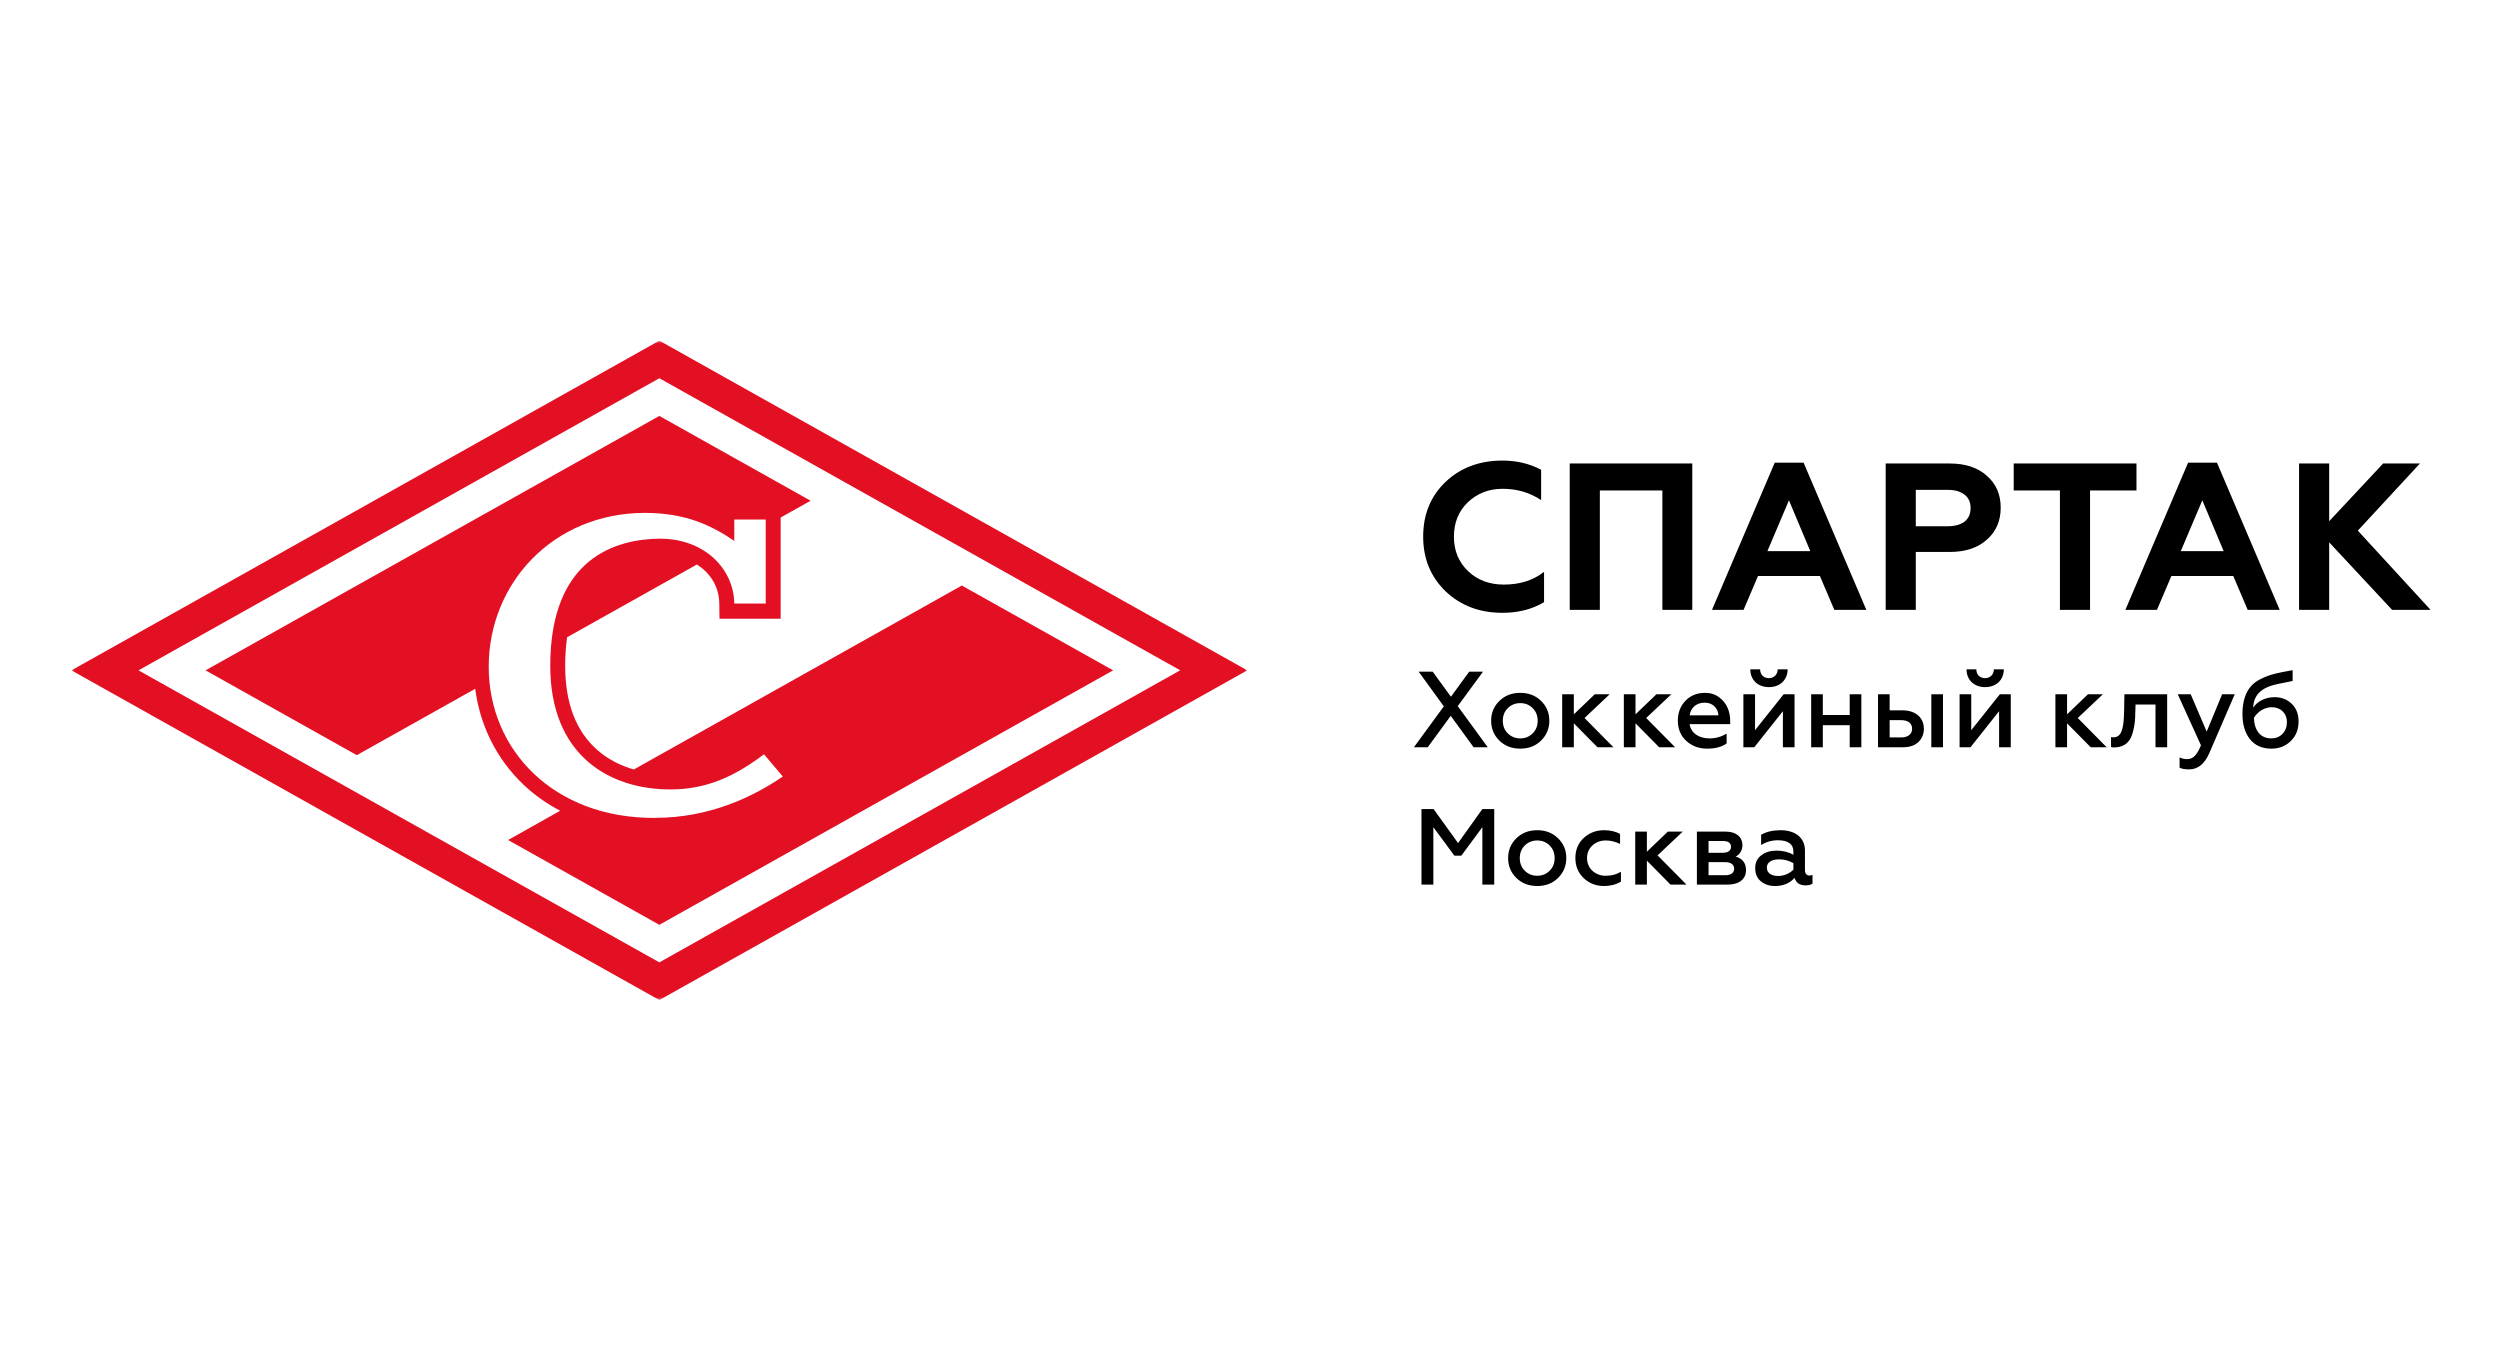 <?xml version="1.0" encoding="UTF-8"?> <svg xmlns="http://www.w3.org/2000/svg" width="455" height="245" viewBox="0 0 455 245" fill="none"><rect width="455" height="245" fill="white"></rect><g clip-path="url(#clip0_181_191)"><mask id="mask0_181_191" style="mask-type:luminance" maskUnits="userSpaceOnUse" x="13" y="62" width="214" height="120"><path d="M227 62H13V182H227V62Z" fill="white"></path></mask><g mask="url(#mask0_181_191)"><path d="M119.999 65.42L19.098 122.004L119.999 178.579L220.892 122.004L119.999 65.42Z" fill="white"></path><path d="M120 62L13 122.004L120 182.009L227 122.004L120 62ZM25.205 122.004L120 68.841L214.795 121.996L120 175.15L25.205 122.004Z" fill="#E31024"></path><path d="M175.061 106.561L115.353 140.047C113.08 139.387 110.757 138.294 108.71 136.499C104.826 133.096 102.863 127.948 102.863 121.191C102.863 119.32 102.989 117.601 103.207 115.984L126.845 102.734C129.202 104.266 130.88 106.671 130.913 109.897L130.947 112.614H142.078V94.191L147.531 91.134L120 75.699L37.41 122.004L64.94 137.439L86.49 125.357C87.354 132.046 90.373 138.125 95.23 142.765C97.201 144.653 99.475 146.253 101.957 147.557L92.47 152.883L120 168.318L202.591 122.004L175.061 106.569V106.561ZM119.17 148.861C100.75 148.937 88.947 136.482 88.947 121.344C88.947 106.205 100.599 93.429 117.274 93.344C124.882 93.344 129.487 95.647 133.64 98.441V94.555H139.36V109.846H133.64C133.564 103.614 128.313 98.035 120.093 98.035C112.183 98.119 100.146 101.438 100.146 121.174C100.146 137.524 110.958 143.679 121.997 143.679C128.473 143.679 133.572 141.41 139.05 137.278L142.472 141.325C137.154 144.966 129.236 148.852 119.178 148.852" fill="#E31024"></path></g></g><path d="M273.443 111.533C269.307 111.533 265.869 110.239 263.128 107.65C260.388 105.011 259.017 101.687 259.017 97.678C259.017 93.618 260.375 90.294 263.09 87.705C265.831 85.117 269.282 83.823 273.443 83.823C276.032 83.823 278.379 84.381 280.485 85.498V91.017C278.43 89.647 276.095 88.961 273.481 88.961C270.969 88.961 268.85 89.786 267.125 91.436C265.45 93.059 264.613 95.14 264.613 97.678C264.613 100.215 265.475 102.309 267.201 103.958C268.901 105.582 271.071 106.394 273.71 106.394C276.628 106.394 279.064 105.62 281.018 104.072V109.592C278.861 110.886 276.336 111.533 273.443 111.533ZM291.172 111H285.691V84.356H307.996V111H302.553V89.266H291.172V111ZM317.329 111H311.582L323.001 84.203H328.253L339.672 111H333.849L331.222 104.834H319.955L317.329 111ZM325.589 91.055L321.668 100.304H329.471L325.589 91.055ZM348.675 111H343.194V84.356H354.842C357.709 84.356 359.968 85.104 361.617 86.601C363.292 88.073 364.129 90.002 364.129 92.387C364.129 94.798 363.292 96.739 361.617 98.211C359.968 99.708 357.709 100.456 354.842 100.456H348.675V111ZM348.675 89.152V95.775H354.461C355.781 95.775 356.808 95.496 357.544 94.937C358.28 94.354 358.648 93.529 358.648 92.463C358.648 91.397 358.28 90.585 357.544 90.027C356.808 89.444 355.781 89.152 354.461 89.152H348.675ZM366.496 89.266V84.356H388.839V89.266H380.389V111H374.908V89.266H366.496ZM392.564 111H386.816L398.235 84.203H403.488L414.907 111H409.083L406.457 104.834H395.19L392.564 111ZM400.823 91.055L396.903 100.304H404.706L400.823 91.055ZM423.91 111H418.429V84.356H423.91V94.861L433.73 84.356H440.429L429.125 96.574L442.371 111H435.367L423.91 98.706V111ZM259.849 136H257.334L262.776 128.554L258.198 122.248H260.752L264.072 126.806L267.393 122.248H269.907L265.31 128.515L270.772 136H268.198L264.033 130.283L259.849 136ZM276.693 134.389C277.597 134.389 278.344 134.075 278.953 133.466C279.562 132.857 279.856 132.091 279.856 131.167C279.856 130.263 279.562 129.497 278.953 128.888C278.344 128.279 277.597 127.965 276.693 127.965C275.79 127.965 275.023 128.279 274.414 128.888C273.805 129.497 273.511 130.263 273.511 131.167C273.511 132.091 273.805 132.857 274.414 133.466C275.023 134.075 275.77 134.389 276.693 134.389ZM276.693 136.255C275.141 136.255 273.884 135.764 272.882 134.782C271.88 133.8 271.389 132.601 271.389 131.167C271.389 129.753 271.88 128.554 272.882 127.572C273.884 126.59 275.141 126.099 276.693 126.099C278.226 126.099 279.483 126.59 280.485 127.572C281.487 128.554 281.978 129.753 281.978 131.167C281.978 132.582 281.487 133.78 280.485 134.782C279.483 135.764 278.226 136.255 276.693 136.255ZM286.438 136H284.317V126.354H286.438V130.008L290.25 126.354H292.961L288.383 130.676L293.648 136H290.741L286.438 131.639V136ZM297.662 136H295.54V126.354H297.662V130.008L301.473 126.354H304.184L299.607 130.676L304.872 136H301.964L297.662 131.639V136ZM305.366 131.167C305.366 129.733 305.818 128.515 306.741 127.552C307.664 126.59 308.843 126.099 310.317 126.099C311.299 126.099 312.144 126.354 312.851 126.884C314.285 127.906 314.894 129.497 314.894 131.246V131.796H307.507C307.763 133.426 309.177 134.389 311.142 134.389C312.261 134.389 313.283 134.094 314.246 133.525V135.312C313.362 135.941 312.183 136.255 310.69 136.255C309.197 136.255 307.939 135.784 306.898 134.841C305.877 133.898 305.366 132.68 305.366 131.167ZM307.527 130.185H312.753C312.733 129.596 312.517 129.065 312.065 128.594C311.613 128.122 311.004 127.886 310.218 127.886C308.666 127.886 307.664 128.928 307.527 130.185ZM319.28 136H317.296V126.354H319.418V132.896L324.624 126.354H326.608V136H324.486V129.438L319.28 136ZM321.952 125.057C319.968 125.057 318.573 123.8 318.553 121.816H320.341C320.341 122.759 320.97 123.427 321.932 123.427C322.875 123.427 323.524 122.759 323.543 121.816H325.351C325.331 123.8 323.916 125.057 321.952 125.057ZM331.754 136H329.632V126.354H331.754V130.126H336.645V126.354H338.767V136H336.645V131.992H331.754V136ZM353.622 136H351.5V126.354H353.622V136ZM346.353 136H341.795V126.354H343.917V129.281H346.255C348.612 129.281 350.145 130.597 350.145 132.641C350.145 133.603 349.811 134.409 349.143 135.057C348.475 135.686 347.551 136 346.353 136ZM343.917 131.069V134.212H346.019C347.257 134.212 348.003 133.603 348.003 132.641C348.003 131.639 347.276 131.069 346.019 131.069H343.917ZM358.629 136H356.645V126.354H358.766V132.896L363.972 126.354H365.957V136H363.835V129.438L358.629 136ZM361.301 125.057C359.316 125.057 357.922 123.8 357.902 121.816H359.69C359.69 122.759 360.318 123.427 361.281 123.427C362.224 123.427 362.872 122.759 362.892 121.816H364.699C364.68 123.8 363.265 125.057 361.301 125.057ZM376.206 136H374.084V126.354H376.206V130.008L380.017 126.354H382.728L378.151 130.676L383.416 136H380.508L376.206 131.639V136ZM392.301 128.22H388.667L388.627 129.615C388.608 131.03 388.529 131.953 388.195 133.191C387.763 134.9 386.82 135.961 384.875 136.039C384.62 136.039 384.404 136.02 384.207 135.961V134.134C384.345 134.173 384.502 134.193 384.639 134.193C386.034 134.193 386.525 132.857 386.584 129.497L386.643 126.354H394.423V136H392.301V128.22ZM398.434 140.027C397.628 140.027 397.058 139.929 396.685 139.713V137.847C397.117 138.063 397.589 138.161 398.08 138.161C399.18 138.161 399.848 137.375 400.575 135.646L396.351 126.354H398.709L401.616 133.151L404.426 126.354H406.724L402.107 137.041C401.243 139.025 400.025 140.027 398.434 140.027ZM413.39 136.255C411.72 136.255 410.423 135.686 409.5 134.546C408.576 133.387 408.125 131.855 408.125 129.91C408.125 127.69 408.694 126.04 409.618 124.959C410.07 124.409 410.698 123.938 411.504 123.545C412.309 123.152 413.154 122.837 414.018 122.621C414.902 122.405 415.983 122.189 417.26 121.973V123.938C415.197 124.331 413.861 124.625 413.291 124.822C411.838 125.313 410.875 126.079 410.423 127.159C410.227 127.611 410.109 128.161 410.07 128.79C410.875 127.611 412.309 126.884 413.979 126.884C415.236 126.884 416.278 127.297 417.103 128.102C417.928 128.908 418.34 129.969 418.34 131.285C418.34 132.758 417.869 133.957 416.906 134.88C415.963 135.804 414.784 136.255 413.39 136.255ZM413.39 134.389C414.195 134.389 414.883 134.114 415.413 133.564C415.944 133.014 416.219 132.307 416.219 131.442C416.219 129.792 415.06 128.711 413.468 128.711C412.113 128.711 410.836 129.576 410.207 130.656C410.305 133.014 411.445 134.389 413.39 134.389ZM260.87 161H258.709V147.248H260.909L265.369 153.436L269.789 147.248H271.95V161H269.789V150.549L265.958 155.735H264.701L260.87 150.549V161ZM279.782 159.389C280.686 159.389 281.432 159.075 282.041 158.466C282.65 157.857 282.945 157.091 282.945 156.167C282.945 155.263 282.65 154.497 282.041 153.888C281.432 153.279 280.686 152.965 279.782 152.965C278.878 152.965 278.112 153.279 277.503 153.888C276.894 154.497 276.6 155.263 276.6 156.167C276.6 157.091 276.894 157.857 277.503 158.466C278.112 159.075 278.859 159.389 279.782 159.389ZM279.782 161.255C278.23 161.255 276.973 160.764 275.971 159.782C274.969 158.8 274.478 157.601 274.478 156.167C274.478 154.753 274.969 153.554 275.971 152.572C276.973 151.59 278.23 151.099 279.782 151.099C281.314 151.099 282.572 151.59 283.574 152.572C284.576 153.554 285.067 154.753 285.067 156.167C285.067 157.582 284.576 158.78 283.574 159.782C282.572 160.764 281.314 161.255 279.782 161.255ZM291.924 161.255C290.49 161.255 289.252 160.784 288.231 159.821C287.229 158.859 286.718 157.641 286.718 156.148C286.718 154.674 287.229 153.456 288.231 152.513C289.252 151.57 290.49 151.099 291.944 151.099C293.024 151.099 294.006 151.315 294.851 151.767V153.594C293.987 153.181 293.122 152.965 292.258 152.965C291.295 152.965 290.49 153.26 289.822 153.869C289.174 154.478 288.84 155.244 288.84 156.167C288.84 157.091 289.174 157.876 289.822 158.485C290.49 159.094 291.295 159.389 292.258 159.389C293.28 159.389 294.203 159.153 295.008 158.662V160.47C294.085 161 293.063 161.255 291.924 161.255ZM299.734 161H297.612V151.354H299.734V155.008L303.545 151.354H306.256L301.679 155.676L306.944 161H304.036L299.734 156.639V161ZM314.395 161H308.835V151.354H314.1C316.045 151.354 317.126 152.395 317.126 153.81C317.126 154.772 316.615 155.558 315.888 155.892C317.145 156.265 317.774 157.091 317.774 158.367C317.774 159.998 316.536 161 314.395 161ZM310.957 156.914V159.291H314.022C315.024 159.291 315.613 158.839 315.613 158.112C315.613 157.346 315.024 156.914 314.022 156.914H310.957ZM310.957 153.063V155.205H313.59C314.513 155.205 315.043 154.792 315.043 154.144C315.043 153.417 314.552 153.063 313.59 153.063H310.957ZM329.307 159.35C329.523 159.35 329.7 159.31 329.877 159.212V160.823C329.582 161.039 329.17 161.138 328.639 161.138C327.559 161.138 326.871 160.686 326.616 159.762C325.732 160.764 324.553 161.255 323.06 161.255C322.019 161.255 321.154 160.961 320.467 160.391C319.779 159.821 319.445 159.016 319.445 158.014C319.445 156.992 319.818 156.206 320.565 155.656C321.311 155.087 322.235 154.812 323.315 154.812C324.474 154.812 325.515 155.067 326.4 155.558V155.028C326.4 153.633 325.457 152.926 323.571 152.926C322.47 152.926 321.449 153.22 320.525 153.79V151.924C321.488 151.374 322.647 151.099 324.042 151.099C326.714 151.099 328.502 152.435 328.502 154.792V158.387C328.502 158.996 328.836 159.35 329.307 159.35ZM326.4 158.269V157.091C325.594 156.639 324.73 156.403 323.826 156.403C322.411 156.403 321.567 156.953 321.567 157.896C321.567 158.918 322.411 159.428 323.649 159.428C324.749 159.428 325.79 158.918 326.4 158.269Z" fill="black"></path><defs><clipPath id="clip0_181_191"><rect width="214" height="120" fill="white" transform="translate(13 62)"></rect></clipPath></defs></svg> 
